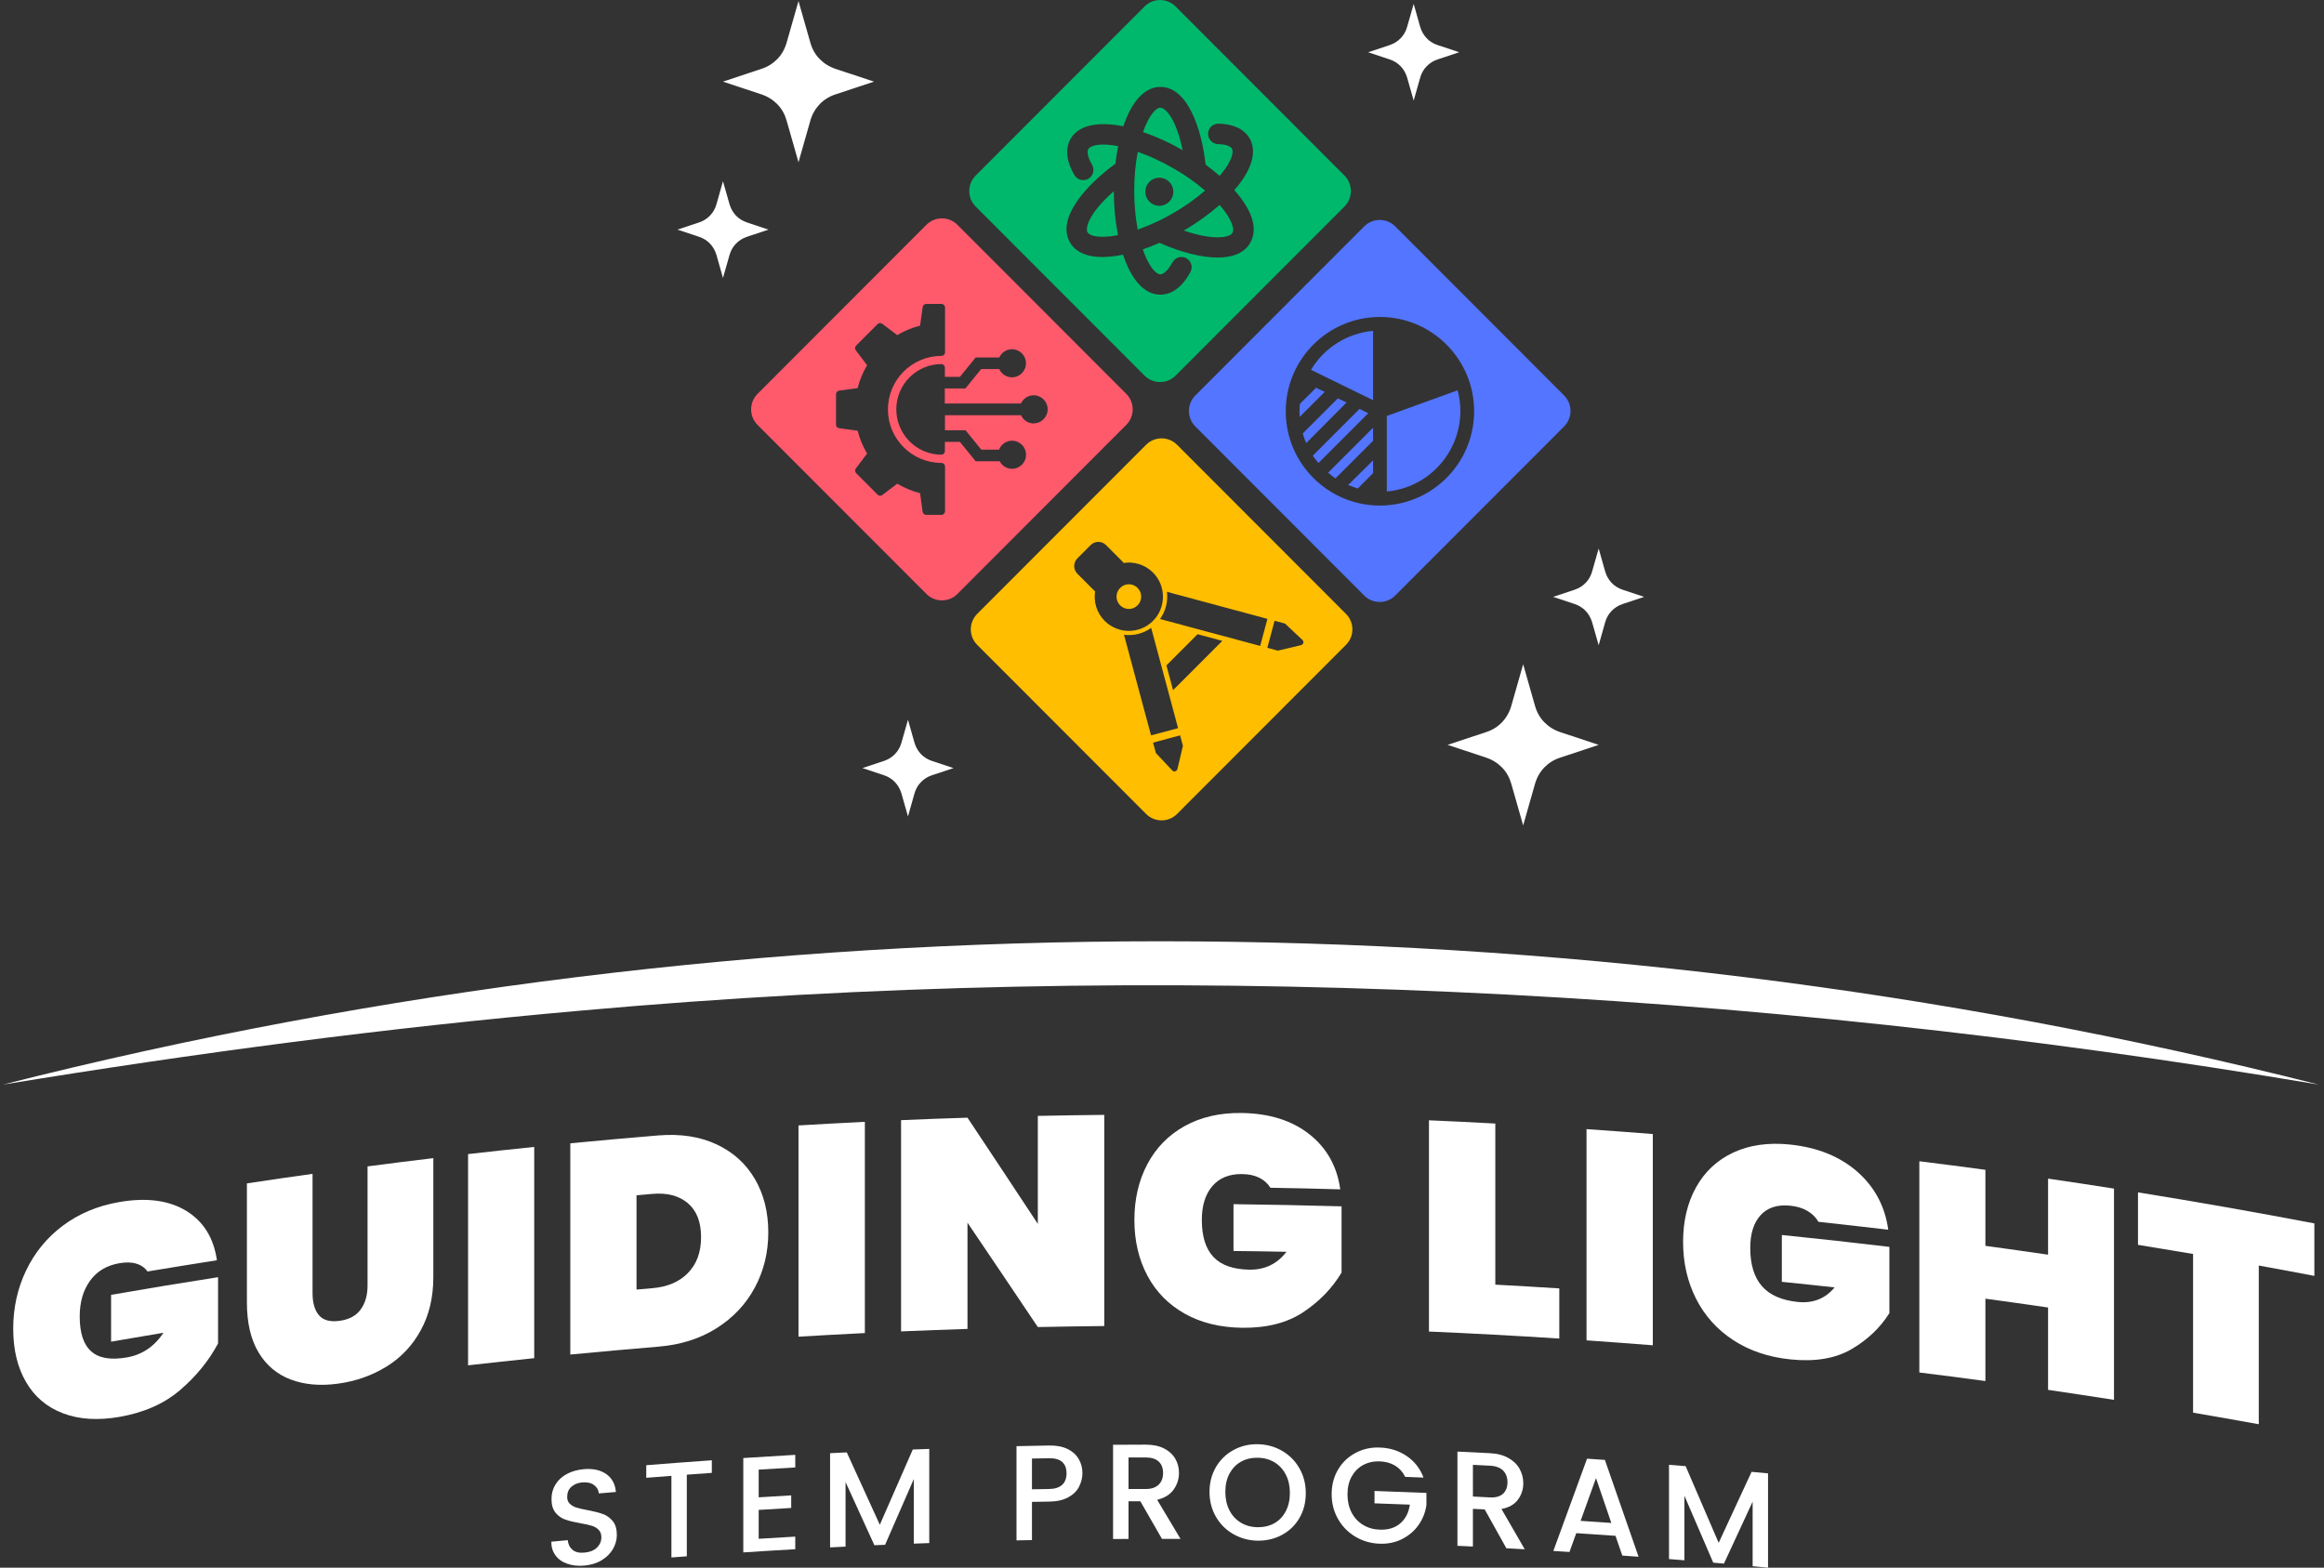 <svg width="292" height="197" viewBox="0 0 292 197" fill="none" xmlns="http://www.w3.org/2000/svg">
<rect x="0" y="0" width="292" height="197" fill="#333333" stroke="none"/>
<g clip-path="url(#clip0_2281_15243)">
<path d="M145.793 13.531C145.248 13.531 144.349 14.495 143.613 16.596C145.339 17.187 147.01 17.951 148.59 18.869C147.855 15.195 146.538 13.54 145.793 13.54V13.531Z" fill="#00B86C"/>
<path d="M136.658 29.2C136.939 29.682 138.238 29.982 140.472 29.546C140.118 27.736 139.945 25.881 139.945 24.035C137.066 26.536 136.276 28.545 136.648 29.2H136.658Z" fill="#00B86C"/>
<path d="M147.435 21.161C146.009 20.325 144.501 19.633 142.957 19.079C142.648 20.697 142.503 22.352 142.512 24.008C142.512 25.635 142.648 27.263 142.948 28.855C144.474 28.309 145.963 27.627 147.362 26.808C148.797 25.99 150.159 25.026 151.413 23.953C150.187 22.898 148.851 21.961 147.444 21.161H147.435ZM145.664 25.863C144.692 25.863 143.902 25.072 143.902 24.098C143.902 23.125 144.692 22.334 145.664 22.334C146.635 22.334 147.426 23.125 147.426 24.098C147.426 25.072 146.635 25.863 145.664 25.863Z" fill="#00B86C"/>
<path d="M168.926 22.061L147.701 0.809C146.629 -0.264 144.886 -0.264 143.814 0.809L122.589 22.061C121.517 23.134 121.517 24.881 122.589 25.954L143.814 47.206C144.886 48.279 146.629 48.279 147.701 47.206L168.926 25.954C169.998 24.881 169.998 23.134 168.926 22.061ZM157.083 30.528C156.393 31.728 154.976 32.365 152.987 32.365C150.998 32.365 148.364 31.71 145.694 30.519C145.013 30.819 144.304 31.101 143.587 31.337C144.332 33.492 145.24 34.474 145.794 34.474C146.13 34.474 146.711 34.074 147.32 32.965C147.483 32.665 147.755 32.447 148.082 32.346C148.409 32.246 148.754 32.283 149.054 32.447C149.354 32.61 149.572 32.883 149.672 33.21C149.772 33.538 149.735 33.883 149.572 34.184C148.291 36.539 146.811 37.03 145.794 37.03C143.832 37.03 142.179 35.248 141.107 32.001C140.254 32.183 139.382 32.283 138.519 32.301C136.539 32.301 135.122 31.665 134.432 30.455C132.715 27.472 136.412 23.289 140.145 20.579C140.226 19.843 140.344 19.097 140.49 18.369C140.335 18.342 140.181 18.315 140.027 18.287C138.11 17.987 136.993 18.297 136.739 18.742C136.575 19.024 136.621 19.679 137.211 20.706C137.565 21.316 137.366 22.107 136.748 22.462C136.139 22.816 135.349 22.616 134.995 21.998C133.705 19.788 134.023 18.306 134.514 17.451C135.404 15.905 137.502 15.296 140.417 15.741C140.653 15.777 140.898 15.823 141.144 15.868C142.215 12.677 143.859 10.921 145.803 10.921C149.209 10.921 150.98 16.15 151.479 20.688C152.088 21.134 152.678 21.607 153.241 22.098C153.341 21.98 153.441 21.87 153.532 21.752C154.749 20.233 155.039 19.115 154.785 18.678C154.594 18.342 153.949 18.133 153.05 18.115C152.342 18.096 151.779 17.505 151.797 16.796C151.797 16.105 152.369 15.541 153.068 15.541H153.087C155.484 15.596 156.538 16.578 157.01 17.387C157.9 18.933 157.382 21.052 155.539 23.353C155.394 23.535 155.239 23.716 155.085 23.889C157.364 26.445 158.073 28.773 157.101 30.473L157.083 30.528Z" fill="#00B86C"/>
<path d="M148.746 28.973C152.352 30.219 154.477 29.909 154.858 29.246C155.14 28.764 154.74 27.481 153.242 25.753C151.852 26.963 150.335 28.045 148.746 28.973Z" fill="#00B86C"/>
<path d="M142.93 76.07C143.539 75.46 143.539 74.487 142.93 73.878C142.322 73.269 141.35 73.269 140.742 73.878C140.133 74.487 140.133 75.46 140.742 76.07C141.35 76.679 142.322 76.679 142.93 76.07Z" fill="#FFBE00"/>
<path d="M169.117 77.143L147.892 55.891C146.821 54.818 145.077 54.818 144.005 55.891L122.78 77.143C121.709 78.216 121.709 79.962 122.78 81.035L144.005 102.287C145.077 103.36 146.821 103.36 147.892 102.287L169.117 81.035C170.189 79.962 170.189 78.216 169.117 77.143ZM137.62 74.215L137.584 74.315L136.912 73.642L135.368 72.096C135.105 71.832 134.969 71.477 134.969 71.132C134.969 70.786 135.105 70.432 135.368 70.168L137.039 68.495C137.303 68.231 137.657 68.094 138.002 68.094C138.347 68.094 138.701 68.231 138.965 68.495L140.509 70.041L141.181 70.713L141.072 70.759C142.407 70.522 143.833 70.914 144.868 71.95C146.539 73.624 146.539 76.343 144.868 78.025C143.197 79.698 140.481 79.698 138.801 78.025C137.766 76.988 137.375 75.561 137.611 74.224L137.62 74.215ZM141.235 79.771C142.416 79.916 143.633 79.626 144.641 78.907L148.02 91.502L144.623 92.411L141.226 79.771H141.235ZM147.929 96.649C147.856 96.94 147.493 97.04 147.293 96.822L145.231 94.63L144.877 93.321L148.274 92.411L148.628 93.721L147.938 96.649H147.929ZM147.393 86.728L146.557 83.618L150.472 79.698L153.578 80.535L147.393 86.728ZM145.758 77.779C146.485 76.77 146.766 75.542 146.621 74.369L159.245 77.77L158.337 81.171L145.758 77.788V77.779ZM163.477 81.071L160.553 81.763L159.236 81.408L160.144 78.007L161.461 78.361L163.65 80.426C163.868 80.635 163.768 80.999 163.477 81.062V81.071Z" fill="#FFBE00"/>
<path d="M165.348 48.734L163.332 50.752C163.305 51.044 163.277 51.362 163.277 51.671C163.277 51.907 163.277 52.153 163.305 52.389L166.447 49.243L165.348 48.725V48.734Z" fill="#5375FF"/>
<path d="M170.596 61.392L172.521 59.455V57.846L169.379 60.956L170.596 61.392Z" fill="#5375FF"/>
<path d="M170.821 51.38L164.945 57.264C165.172 57.582 165.409 57.891 165.663 58.182L171.911 51.926L170.812 51.38H170.821Z" fill="#5375FF"/>
<path d="M168.088 50.061L163.684 54.472C163.802 54.881 163.947 55.29 164.12 55.681L169.187 50.58L168.088 50.061Z" fill="#5375FF"/>
<path d="M174.246 61.765C179.468 61.292 183.464 56.918 183.492 51.671C183.492 50.789 183.374 49.898 183.147 49.043L174.246 52.271V61.756V61.765Z" fill="#5375FF"/>
<path d="M196.524 49.698L175.299 28.445C174.227 27.372 172.483 27.372 171.411 28.445L150.187 49.698C149.115 50.771 149.115 52.517 150.187 53.59L171.411 74.842C172.483 75.915 174.227 75.915 175.299 74.842L196.524 53.59C197.595 52.517 197.595 50.771 196.524 49.698ZM173.382 63.529C166.843 63.529 161.548 58.219 161.548 51.68C161.548 45.142 166.852 39.831 173.382 39.831C179.912 39.831 185.216 45.142 185.216 51.68C185.216 58.219 179.912 63.529 173.382 63.529Z" fill="#5375FF"/>
<path d="M164.719 46.478L172.52 50.289V41.577C169.287 41.868 166.381 43.687 164.719 46.478Z" fill="#5375FF"/>
<path d="M167.797 60.119L172.52 55.39V53.744L166.871 59.401C167.162 59.655 167.471 59.901 167.788 60.119H167.797Z" fill="#5375FF"/>
<path d="M141.516 49.498L120.291 28.245C119.219 27.172 117.475 27.172 116.404 28.245L95.179 49.498C94.107 50.571 94.107 52.317 95.179 53.39L116.404 74.642C117.475 75.715 119.219 75.715 120.291 74.642L141.516 53.39C142.587 52.317 142.587 50.571 141.516 49.498ZM118.729 64.248C118.729 64.502 118.529 64.703 118.275 64.703H116.376C116.149 64.703 115.959 64.539 115.922 64.311L115.604 61.974C114.587 61.72 113.625 61.31 112.734 60.783L110.854 62.202C110.682 62.338 110.419 62.32 110.264 62.156L107.576 59.464C107.412 59.301 107.403 59.046 107.53 58.873L108.947 57C108.42 56.1 108.012 55.136 107.757 54.126L105.432 53.808C105.205 53.781 105.033 53.59 105.042 53.353V49.543C105.042 49.316 105.205 49.125 105.423 49.088L107.757 48.77C108.012 47.761 108.411 46.788 108.947 45.896L107.53 44.023C107.394 43.841 107.412 43.587 107.576 43.423L110.264 40.731C110.428 40.567 110.673 40.558 110.854 40.695L112.734 42.113C113.634 41.577 114.596 41.177 115.604 40.922L115.931 38.585C115.959 38.358 116.149 38.194 116.385 38.194H118.284C118.538 38.194 118.738 38.394 118.738 38.649V44.269C118.738 44.523 118.538 44.723 118.284 44.723C114.578 44.723 111.572 47.733 111.563 51.444C111.563 53.308 112.317 54.981 113.534 56.2C114.751 57.418 116.431 58.173 118.284 58.173C118.538 58.173 118.738 58.373 118.738 58.628V64.248H118.729ZM129.891 53.217C129.182 53.217 128.565 52.789 128.292 52.18H118.729V54.072H121.317L123.297 56.509H125.522C125.776 55.854 126.412 55.381 127.157 55.381C128.129 55.381 128.919 56.172 128.919 57.145C128.919 58.118 128.129 58.91 127.157 58.91C126.485 58.91 125.904 58.528 125.604 57.964H122.589L120.609 55.527H118.72V56.682C118.72 56.936 118.52 57.136 118.265 57.136C115.123 57.118 112.598 54.545 112.616 51.398C112.644 48.288 115.159 45.769 118.265 45.751C118.52 45.751 118.72 45.951 118.72 46.206V47.361H120.609L122.589 44.923H125.549C125.831 44.314 126.439 43.887 127.148 43.887C128.12 43.887 128.91 44.678 128.91 45.651C128.91 46.624 128.12 47.415 127.148 47.415C126.439 47.415 125.822 46.988 125.549 46.378H123.279L121.299 48.816H118.711V50.707H128.274C128.556 50.098 129.164 49.67 129.872 49.67C130.844 49.67 131.634 50.462 131.634 51.434C131.634 52.408 130.844 53.199 129.872 53.199L129.891 53.217Z" fill="#FF596C"/>
<path d="M71.3 196.518C70.664 196.3 70.165 195.954 69.811 195.472C69.447 194.999 69.266 194.417 69.266 193.735C69.956 193.671 70.646 193.608 71.336 193.544C71.382 194.053 71.582 194.453 71.936 194.754C72.29 195.054 72.79 195.172 73.434 195.108C74.106 195.045 74.624 194.845 74.996 194.481C75.369 194.126 75.559 193.69 75.559 193.18C75.559 192.78 75.442 192.471 75.214 192.235C74.978 192.007 74.697 191.834 74.352 191.734C74.007 191.625 73.525 191.525 72.917 191.416C72.145 191.28 71.518 191.134 71.037 190.961C70.555 190.798 70.147 190.507 69.802 190.098C69.465 189.688 69.293 189.115 69.293 188.37C69.293 187.688 69.465 187.078 69.802 186.533C70.138 185.987 70.619 185.551 71.227 185.223C71.836 184.896 72.544 184.696 73.353 184.623C74.497 184.523 75.432 184.723 76.168 185.232C76.895 185.742 77.303 186.496 77.385 187.488C76.668 187.551 75.959 187.606 75.242 187.669C75.205 187.242 75.005 186.887 74.633 186.615C74.261 186.342 73.77 186.233 73.153 186.287C72.599 186.333 72.145 186.524 71.79 186.833C71.436 187.151 71.264 187.579 71.264 188.106C71.264 188.47 71.373 188.761 71.591 188.97C71.809 189.179 72.09 189.343 72.435 189.452C72.771 189.561 73.244 189.661 73.825 189.77C74.606 189.916 75.242 190.079 75.732 190.252C76.222 190.425 76.64 190.725 76.985 191.143C77.331 191.562 77.503 192.144 77.503 192.898C77.503 193.499 77.34 194.081 77.022 194.644C76.695 195.208 76.232 195.672 75.614 196.054C74.996 196.436 74.27 196.654 73.434 196.736C72.644 196.809 71.927 196.736 71.291 196.509L71.3 196.518Z" fill="white"/>
<path d="M89.437 183.504V185.087C88.392 185.16 87.339 185.232 86.294 185.314V195.572C85.65 195.617 85.005 195.672 84.36 195.717V185.46C83.306 185.541 82.253 185.623 81.199 185.705V184.123C83.951 183.905 86.694 183.695 89.446 183.504H89.437Z" fill="white"/>
<path d="M95.325 184.687C95.325 185.842 95.325 187.006 95.325 188.161C96.687 188.079 98.05 187.997 99.412 187.915V189.497C98.05 189.579 96.687 189.652 95.325 189.743C95.325 190.952 95.325 192.162 95.325 193.371C96.86 193.28 98.386 193.189 99.921 193.098V194.681C97.741 194.808 95.561 194.935 93.391 195.081C93.391 191.125 93.391 187.178 93.391 183.223C95.57 183.086 97.75 182.95 99.921 182.822V184.405C98.386 184.496 96.86 184.587 95.325 184.678V184.687Z" fill="white"/>
<path d="M116.758 182.068C116.758 186.014 116.758 189.961 116.758 193.908C116.113 193.935 115.459 193.953 114.814 193.981C114.814 191.28 114.814 188.57 114.814 185.869C113.615 188.615 112.407 191.371 111.208 194.126C110.763 194.144 110.309 194.162 109.864 194.181C108.656 191.534 107.448 188.879 106.24 186.242C106.24 188.943 106.24 191.653 106.24 194.353C105.596 194.381 104.951 194.417 104.297 194.454V182.613C104.996 182.577 105.696 182.541 106.395 182.513C107.775 185.542 109.165 188.57 110.545 191.607C111.926 188.452 113.306 185.296 114.687 182.15C115.377 182.122 116.067 182.095 116.767 182.077L116.758 182.068Z" fill="white"/>
<path d="M135.575 186.842C135.293 187.378 134.839 187.824 134.212 188.161C133.586 188.506 132.787 188.688 131.806 188.697C131.088 188.706 130.371 188.724 129.662 188.733V193.535C129.017 193.544 128.364 193.562 127.719 193.571V181.731C129.081 181.704 130.443 181.677 131.806 181.649C132.714 181.631 133.486 181.777 134.113 182.077C134.739 182.377 135.211 182.795 135.529 183.332C135.838 183.859 136.002 184.459 136.002 185.114C136.002 185.714 135.856 186.287 135.575 186.824V186.842ZM133.459 186.587C133.822 186.251 134.004 185.769 134.004 185.16C134.004 183.868 133.268 183.223 131.806 183.25C131.088 183.259 130.371 183.277 129.662 183.286V187.151C130.38 187.133 131.097 187.124 131.806 187.115C132.541 187.106 133.095 186.924 133.459 186.587Z" fill="white"/>
<path d="M146 193.39C145.092 191.807 144.184 190.234 143.276 188.652C142.785 188.652 142.286 188.652 141.795 188.652V193.39C141.15 193.39 140.496 193.389 139.852 193.399V181.558C141.214 181.549 142.576 181.54 143.939 181.54C144.847 181.54 145.619 181.695 146.245 182.013C146.872 182.331 147.344 182.759 147.662 183.295C147.971 183.832 148.134 184.423 148.134 185.087C148.134 185.86 147.907 186.56 147.462 187.187C147.017 187.815 146.327 188.242 145.392 188.47C146.373 190.107 147.344 191.744 148.325 193.38C147.553 193.38 146.781 193.38 146.009 193.38L146 193.39ZM141.795 187.115C142.513 187.115 143.23 187.115 143.939 187.115C144.665 187.115 145.21 186.933 145.582 186.569C145.955 186.205 146.136 185.714 146.136 185.105C146.136 184.496 145.955 184.014 145.591 183.668C145.228 183.323 144.674 183.15 143.939 183.15C143.221 183.15 142.504 183.15 141.795 183.15V187.124V187.115Z" fill="white"/>
<path d="M154.975 192.789C154.049 192.262 153.313 191.534 152.777 190.607C152.241 189.679 151.969 188.633 151.969 187.469C151.969 186.314 152.241 185.278 152.777 184.359C153.313 183.441 154.049 182.732 154.975 182.222C155.901 181.713 156.919 181.467 158.017 181.486C159.125 181.504 160.152 181.777 161.078 182.313C162.004 182.85 162.731 183.577 163.267 184.514C163.803 185.441 164.066 186.487 164.066 187.651C164.066 188.806 163.803 189.843 163.267 190.761C162.731 191.68 162.004 192.38 161.078 192.88C160.152 193.38 159.135 193.617 158.017 193.608C156.919 193.59 155.901 193.317 154.975 192.789ZM160.115 191.416C160.733 191.071 161.205 190.57 161.55 189.907C161.896 189.252 162.068 188.479 162.068 187.606C162.068 186.733 161.896 185.96 161.55 185.296C161.205 184.632 160.724 184.114 160.115 183.75C159.498 183.386 158.808 183.195 158.017 183.186C157.236 183.177 156.537 183.341 155.919 183.686C155.302 184.032 154.83 184.532 154.475 185.187C154.13 185.842 153.958 186.605 153.958 187.478C153.958 188.352 154.13 189.124 154.475 189.797C154.821 190.47 155.302 190.98 155.919 191.352C156.528 191.716 157.227 191.907 158.017 191.916C158.799 191.925 159.498 191.762 160.115 191.416Z" fill="white"/>
<path d="M176.535 185.542C176.226 184.941 175.799 184.478 175.254 184.159C174.709 183.841 174.083 183.668 173.365 183.641C172.584 183.614 171.885 183.768 171.267 184.105C170.65 184.441 170.177 184.923 169.823 185.56C169.478 186.196 169.305 186.942 169.305 187.797C169.305 188.652 169.478 189.406 169.823 190.07C170.168 190.734 170.65 191.252 171.267 191.625C171.876 191.998 172.575 192.198 173.365 192.225C174.419 192.262 175.281 191.998 175.935 191.434C176.598 190.871 176.998 190.079 177.143 189.079C175.663 189.024 174.182 188.97 172.702 188.915V187.36C174.873 187.433 177.052 187.515 179.223 187.606V189.124C179.096 190.043 178.769 190.871 178.242 191.625C177.715 192.38 177.025 192.962 176.181 193.399C175.336 193.826 174.391 194.026 173.365 193.99C172.248 193.953 171.24 193.662 170.314 193.117C169.396 192.571 168.661 191.834 168.125 190.898C167.589 189.961 167.316 188.915 167.316 187.76C167.316 186.605 167.589 185.569 168.125 184.669C168.661 183.759 169.396 183.068 170.323 182.577C171.249 182.086 172.257 181.859 173.365 181.904C174.628 181.949 175.745 182.295 176.725 182.959C177.706 183.614 178.424 184.523 178.86 185.678C178.079 185.651 177.307 185.614 176.526 185.587L176.535 185.542Z" fill="white"/>
<path d="M189.27 194.563C188.361 192.935 187.453 191.307 186.545 189.679C186.055 189.652 185.555 189.634 185.065 189.606V194.344C184.42 194.317 183.775 194.281 183.121 194.253V182.413C184.483 182.477 185.846 182.541 187.208 182.613C188.116 182.659 188.888 182.859 189.515 183.213C190.142 183.568 190.614 184.014 190.923 184.568C191.231 185.123 191.395 185.723 191.395 186.387C191.395 187.16 191.168 187.851 190.723 188.452C190.278 189.061 189.588 189.452 188.652 189.625C189.624 191.316 190.605 192.998 191.577 194.69C190.805 194.644 190.033 194.608 189.261 194.563H189.27ZM185.065 188.06C185.782 188.097 186.491 188.133 187.208 188.17C187.935 188.206 188.48 188.051 188.852 187.706C189.224 187.36 189.406 186.887 189.406 186.269C189.406 185.66 189.224 185.169 188.861 184.796C188.498 184.432 187.944 184.223 187.208 184.187C186.491 184.15 185.782 184.114 185.065 184.077V188.051V188.06Z" fill="white"/>
<path d="M203.001 192.998C201.348 192.88 199.704 192.771 198.051 192.662C197.769 193.453 197.488 194.235 197.197 195.026C196.525 194.981 195.844 194.945 195.172 194.899C196.58 191.034 197.996 187.169 199.404 183.304C200.149 183.35 200.903 183.404 201.647 183.459C203.055 187.506 204.472 191.562 205.88 195.627C205.199 195.572 204.517 195.527 203.836 195.481C203.555 194.654 203.273 193.826 202.982 192.998H203.001ZM202.456 191.38C201.811 189.497 201.175 187.624 200.53 185.742C199.886 187.533 199.241 189.325 198.596 191.116C199.885 191.198 201.166 191.289 202.456 191.38Z" fill="white"/>
<path d="M222.146 185.16C222.146 189.106 222.146 193.053 222.146 197C221.501 196.936 220.856 196.882 220.211 196.818V188.706C219.012 191.298 217.813 193.899 216.606 196.491C216.161 196.454 215.706 196.409 215.261 196.372C214.053 193.562 212.846 190.761 211.638 187.96V196.072C210.993 196.018 210.348 195.972 209.703 195.918C209.703 191.971 209.703 188.024 209.703 184.077C210.402 184.132 211.093 184.187 211.792 184.241C213.172 187.451 214.553 190.661 215.943 193.881C217.323 190.907 218.694 187.933 220.075 184.959C220.765 185.023 221.455 185.087 222.146 185.15V185.16Z" fill="white"/>
<path d="M18.535 159.788C18.208 159.315 17.754 158.987 17.154 158.806C16.555 158.615 15.837 158.596 14.993 158.742C13.403 159.015 12.177 159.751 11.314 160.943C10.452 162.134 10.016 163.634 10.016 165.435C10.016 167.508 10.497 168.973 11.469 169.827C12.431 170.682 13.921 170.928 15.928 170.582C17.835 170.255 19.379 169.227 20.542 167.481C18.344 167.845 16.146 168.218 13.957 168.6V162.716C18.435 161.934 22.912 161.197 27.399 160.497V168.818C26.255 170.973 24.683 172.91 22.667 174.647C20.66 176.384 18.108 177.512 15.038 178.048C12.313 178.521 9.934 178.376 7.918 177.603C5.902 176.839 4.348 175.529 3.277 173.683C2.196 171.837 1.66 169.6 1.66 166.981C1.66 164.353 2.196 161.916 3.277 159.66C4.358 157.405 5.892 155.523 7.9 154.022C9.907 152.522 12.259 151.531 14.966 151.058C18.417 150.457 21.223 150.839 23.394 152.158C25.564 153.486 26.854 155.559 27.254 158.369C24.347 158.824 21.441 159.297 18.535 159.779V159.788Z" fill="white"/>
<path d="M39.27 147.52C39.27 152.504 39.27 157.496 39.27 162.479C39.27 163.707 39.533 164.635 40.069 165.271C40.605 165.908 41.468 166.144 42.667 165.981C43.865 165.817 44.746 165.344 45.319 164.553C45.891 163.762 46.181 162.761 46.181 161.534V146.574C48.933 146.211 51.685 145.865 54.446 145.538V160.497C54.446 163.025 53.919 165.244 52.875 167.154C51.831 169.073 50.396 170.591 48.579 171.719C46.763 172.846 44.728 173.565 42.485 173.874C40.242 174.183 38.262 174.01 36.527 173.356C34.802 172.701 33.448 171.564 32.477 169.936C31.505 168.309 31.023 166.217 31.023 163.671V148.711C33.766 148.293 36.518 147.893 39.27 147.511V147.52Z" fill="white"/>
<path d="M67.123 144.128V170.673C64.353 170.955 61.583 171.264 58.812 171.573V145.028C61.583 144.71 64.353 144.41 67.123 144.128Z" fill="white"/>
<path d="M90.02 143.801C92.109 144.774 93.717 146.229 94.843 148.148C95.969 150.076 96.532 152.313 96.532 154.859C96.532 157.387 95.969 159.697 94.843 161.797C93.717 163.898 92.109 165.599 90.02 166.917C87.931 168.236 85.497 169 82.718 169.227C79.031 169.536 75.344 169.864 71.656 170.218V143.673C75.344 143.319 79.031 142.982 82.718 142.682C85.497 142.455 87.931 142.828 90.02 143.801ZM86.433 159.97C87.532 158.86 88.086 157.36 88.086 155.459C88.086 153.558 87.532 152.14 86.433 151.203C85.334 150.266 83.844 149.866 81.964 150.03C81.302 150.085 80.638 150.139 79.975 150.203V162.052C80.638 161.998 81.302 161.943 81.964 161.879C83.844 161.725 85.325 161.097 86.433 159.979V159.97Z" fill="white"/>
<path d="M108.666 140.973C108.666 149.821 108.666 158.669 108.666 167.518C105.886 167.654 103.107 167.809 100.328 167.972V141.427C103.107 141.264 105.886 141.109 108.666 140.973Z" fill="white"/>
<path d="M138.745 166.635C135.966 166.663 133.177 166.708 130.398 166.763C127.456 162.37 124.504 158.005 121.561 153.649C121.561 158.096 121.561 162.543 121.561 166.999C118.782 167.09 115.994 167.19 113.215 167.308V140.763C115.994 140.645 118.773 140.536 121.561 140.454C124.504 144.883 127.456 149.33 130.398 153.795C130.398 149.275 130.398 144.747 130.398 140.227C133.177 140.172 135.966 140.127 138.745 140.1V166.645V166.635Z" fill="white"/>
<path d="M159.615 149.248C159.288 148.721 158.825 148.302 158.225 148.002C157.626 147.702 156.899 147.547 156.045 147.538C154.438 147.52 153.203 148.029 152.322 149.057C151.441 150.085 151.005 151.503 151.005 153.304C151.005 155.377 151.495 156.932 152.467 157.96C153.448 158.997 154.947 159.515 156.981 159.551C158.915 159.579 160.468 158.833 161.64 157.305C159.424 157.26 157.199 157.223 154.983 157.205V151.321C159.506 151.376 164.038 151.467 168.561 151.594V159.915C167.407 161.852 165.818 163.507 163.783 164.871C161.749 166.235 159.179 166.89 156.073 166.854C153.312 166.817 150.914 166.235 148.871 165.089C146.827 163.944 145.256 162.352 144.166 160.306C143.076 158.26 142.531 155.923 142.531 153.304C142.531 150.676 143.076 148.339 144.166 146.283C145.256 144.228 146.818 142.637 148.843 141.509C150.878 140.381 153.257 139.827 155.991 139.863C159.478 139.909 162.312 140.8 164.51 142.528C166.699 144.255 167.997 146.565 168.397 149.457C165.464 149.375 162.53 149.303 159.597 149.257L159.615 149.248Z" fill="white"/>
<path d="M187.88 161.434C190.56 161.579 193.239 161.734 195.918 161.907V168.209C190.46 167.854 185.001 167.563 179.543 167.327V140.782C182.322 140.9 185.101 141.036 187.88 141.191V161.434Z" fill="white"/>
<path d="M207.668 142.509C207.668 151.358 207.668 160.206 207.668 169.054C204.889 168.836 202.119 168.627 199.34 168.436C199.34 159.588 199.34 150.739 199.34 141.891C202.119 142.082 204.898 142.291 207.668 142.509Z" fill="white"/>
<path d="M228.474 153.531C228.147 152.967 227.684 152.513 227.094 152.167C226.494 151.812 225.768 151.594 224.923 151.512C223.325 151.349 222.09 151.749 221.218 152.695C220.346 153.649 219.91 155.023 219.91 156.823C219.91 158.897 220.4 160.497 221.372 161.616C222.344 162.734 223.842 163.398 225.868 163.607C227.793 163.807 229.337 163.198 230.509 161.779C228.302 161.534 226.086 161.306 223.879 161.079V155.195C228.384 155.65 232.888 156.15 237.393 156.687V165.008C236.249 166.845 234.659 168.354 232.643 169.536C230.618 170.719 228.066 171.146 224.969 170.828C222.217 170.546 219.828 169.745 217.794 168.418C215.759 167.09 214.197 165.362 213.107 163.216C212.018 161.07 211.473 158.687 211.473 156.068C211.473 153.44 212.018 151.149 213.107 149.193C214.197 147.238 215.75 145.783 217.776 144.837C219.801 143.892 222.171 143.546 224.896 143.828C228.365 144.183 231.19 145.338 233.379 147.256C235.558 149.184 236.848 151.612 237.248 154.531C234.332 154.186 231.408 153.859 228.493 153.54L228.474 153.531Z" fill="white"/>
<path d="M265.614 149.366V175.911C262.853 175.475 260.092 175.065 257.331 174.656V164.307C254.707 163.925 252.082 163.553 249.457 163.198V173.547C246.696 173.174 243.926 172.81 241.156 172.474V145.929C243.926 146.274 246.687 146.629 249.457 147.002V156.559C252.082 156.914 254.707 157.287 257.331 157.669V148.111C260.092 148.511 262.853 148.93 265.614 149.366Z" fill="white"/>
<path d="M290.789 153.74C290.789 155.941 290.789 158.142 290.789 160.333C288.464 159.888 286.139 159.46 283.805 159.033V178.976C281.053 178.476 278.301 177.994 275.549 177.521V157.578C273.243 157.187 270.936 156.805 268.629 156.432V149.839C276.031 151.03 283.415 152.331 290.789 153.74Z" fill="white"/>
<path d="M291.352 136.298C219.23 124.158 145.783 120.466 72.927 127.004C48.659 129.141 24.483 132.342 0.352 136.298C95.205 112.272 196.498 112.291 291.352 136.298Z" fill="white"/>
<path d="M178.441 3.383L177.624 0.491L176.798 3.383C176.643 3.937 176.362 4.419 175.989 4.801C175.617 5.192 175.145 5.483 174.609 5.665L171.902 6.566L174.609 7.466C175.154 7.648 175.617 7.939 175.989 8.33C176.362 8.721 176.634 9.203 176.798 9.748L177.624 12.64L178.441 9.748C178.596 9.194 178.877 8.712 179.25 8.33C179.622 7.939 180.094 7.648 180.63 7.466L183.346 6.566L180.63 5.665C180.085 5.483 179.622 5.192 179.25 4.801C178.877 4.41 178.605 3.928 178.441 3.383Z" fill="white"/>
<path d="M114.902 93.339L114.085 90.447L113.259 93.339C113.104 93.894 112.823 94.376 112.45 94.758C112.078 95.149 111.606 95.44 111.07 95.622L108.363 96.522L111.07 97.422C111.615 97.604 112.078 97.895 112.45 98.286C112.823 98.677 113.095 99.159 113.259 99.705L114.085 102.597L114.902 99.705C115.057 99.15 115.338 98.668 115.711 98.286C116.083 97.895 116.555 97.604 117.091 97.422L119.807 96.522L117.091 95.622C116.546 95.44 116.083 95.149 115.711 94.758C115.338 94.367 115.066 93.885 114.902 93.339Z" fill="white"/>
<path d="M101.816 5.356L100.327 0.136L98.837 5.356C98.61 6.156 98.211 6.857 97.675 7.411C97.148 7.957 96.485 8.384 95.713 8.639L90.836 10.258L95.668 11.858C96.458 12.122 97.13 12.549 97.675 13.104C98.22 13.659 98.61 14.359 98.837 15.159L100.327 20.388L101.816 15.159C102.043 14.359 102.443 13.668 102.979 13.104C103.515 12.54 104.196 12.113 104.986 11.858L109.818 10.258L104.986 8.657C104.196 8.393 103.524 7.966 102.979 7.411C102.434 6.857 102.043 6.156 101.816 5.356Z" fill="white"/>
<path d="M91.664 25.672L90.838 22.78L90.02 25.672C89.866 26.226 89.584 26.708 89.212 27.09C88.84 27.481 88.367 27.772 87.832 27.954L85.125 28.855L87.832 29.755C88.376 29.937 88.84 30.228 89.212 30.619C89.584 31.01 89.857 31.492 90.02 32.037L90.838 34.929L91.664 32.037C91.819 31.483 92.1 31.001 92.472 30.619C92.845 30.228 93.317 29.937 93.853 29.755L96.559 28.855L93.853 27.954C93.308 27.772 92.845 27.481 92.472 27.09C92.1 26.699 91.828 26.217 91.664 25.672Z" fill="white"/>
<path d="M189.888 98.504L191.378 103.724L192.867 98.504C193.094 97.704 193.494 97.004 194.03 96.449C194.556 95.903 195.219 95.476 195.991 95.221L200.868 93.603L196.037 92.002C195.247 91.739 194.574 91.311 194.03 90.756C193.485 90.202 193.094 89.501 192.867 88.701L191.378 83.472L189.888 88.701C189.661 89.501 189.261 90.192 188.726 90.756C188.19 91.32 187.509 91.748 186.718 92.002L181.887 93.603L186.718 95.203C187.509 95.467 188.181 95.894 188.726 96.449C189.27 97.004 189.661 97.704 189.888 98.504Z" fill="white"/>
<path d="M200.04 78.189L200.866 81.081L201.684 78.189C201.838 77.634 202.12 77.152 202.492 76.77C202.864 76.379 203.337 76.088 203.872 75.906L206.579 75.006L203.872 74.106C203.328 73.924 202.864 73.633 202.492 73.242C202.12 72.851 201.847 72.369 201.684 71.823L200.866 68.931L200.04 71.823C199.885 72.378 199.604 72.86 199.231 73.242C198.859 73.633 198.387 73.924 197.851 74.106L195.145 75.006L197.851 75.906C198.396 76.088 198.859 76.379 199.231 76.77C199.604 77.161 199.876 77.643 200.04 78.189Z" fill="white"/>
</g>
<defs>
<clipPath id="clip0_2281_15243">
<rect width="291" height="197" fill="white" transform="translate(0.352 -0)"/>
</clipPath>
</defs>
</svg>
